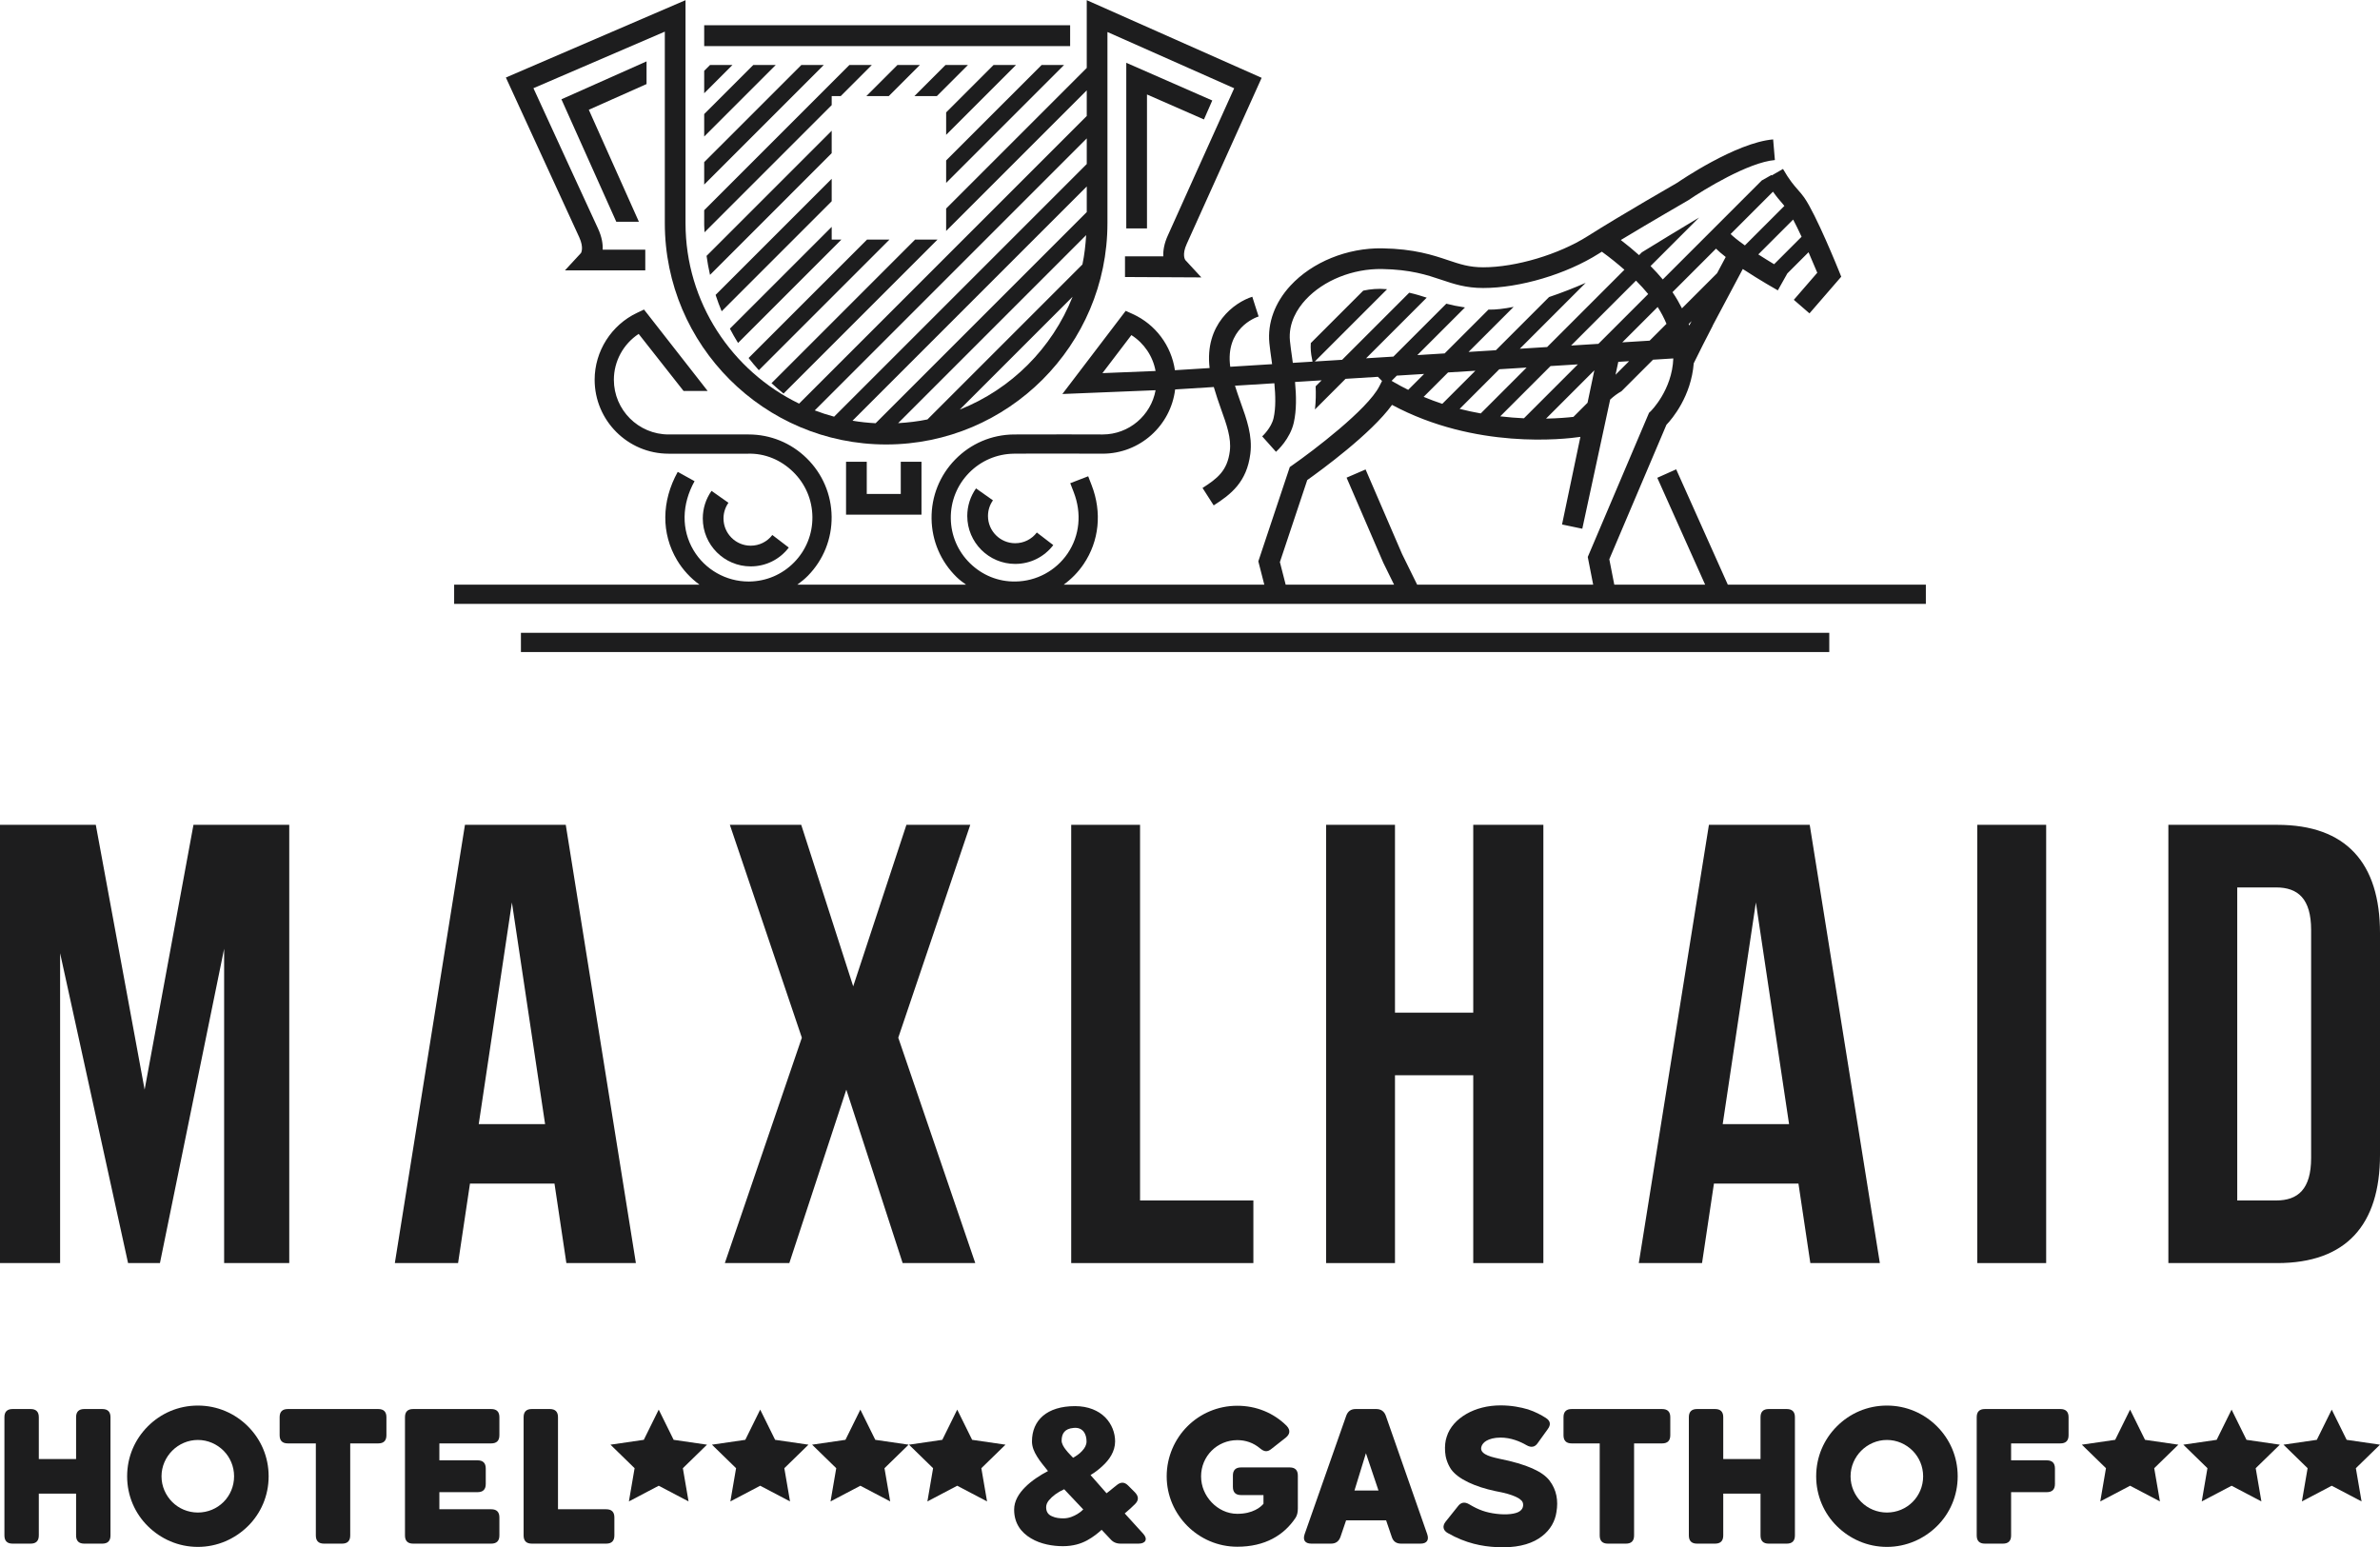 <?xml version="1.0" encoding="UTF-8"?>
<!DOCTYPE svg PUBLIC "-//W3C//DTD SVG 1.1//EN" "http://www.w3.org/Graphics/SVG/1.1/DTD/svg11.dtd">
<!-- Creator: CorelDRAW (Keine kommerzielle Nutzung) -->
<svg xmlns="http://www.w3.org/2000/svg" xml:space="preserve" width="2124px" height="1381px" version="1.1" style="shape-rendering:geometricPrecision; text-rendering:geometricPrecision; image-rendering:optimizeQuality; fill-rule:evenodd; clip-rule:evenodd"
viewBox="0 0 2231.31 1450.46"
 xmlns:xlink="http://www.w3.org/1999/xlink"
 xmlns:xodm="http://www.corel.com/coreldraw/odm/2003">
 <defs>
  <style type="text/css">
   <![CDATA[
    .fil0 {fill:#1D1D1E;fill-rule:nonzero}
   ]]>
  </style>
 </defs>
 <g id="Ebene_x0020_1">
  <path class="fil0" d="M103.58 1439.37c0,5.11 -2.56,7.67 -7.68,7.67l-16.88 0c-5.12,0 -7.68,-2.56 -7.68,-7.67l0 -39.23 -34.95 0 0 39.23c0,5.11 -2.56,7.67 -7.68,7.67l-16.88 0c-5.12,0 -7.68,-2.56 -7.68,-7.67l0 -110.86c0,-5.1 2.56,-7.66 7.68,-7.66l16.88 0c5.12,0 7.68,2.56 7.68,7.66l0 39.23 34.95 0 0 -39.23c0,-5.1 2.56,-7.66 7.68,-7.66l16.88 0c5.12,0 7.68,2.56 7.68,7.66l0 110.86z"/>
  <path class="fil0" d="M185.53 1349.84c-9.38,0 -17.92,3.92 -24.05,10.05 -6.13,6.15 -10.06,14.67 -10.06,24.05 0,9.39 3.93,17.91 10.06,24.06 6.13,6.13 14.67,9.88 24.05,9.88 9.37,0 17.9,-3.75 24.04,-9.88 6.14,-6.15 9.89,-14.67 9.89,-24.06 0,-9.38 -3.75,-17.9 -9.89,-24.05 -6.14,-6.13 -14.67,-10.05 -24.04,-10.05zm0 100.26c-18.42,0 -34.8,-7.49 -46.9,-19.43 -12.12,-11.94 -19.44,-28.49 -19.44,-46.73 0,-18.42 7.32,-34.79 19.44,-46.89 12.1,-12.11 28.48,-19.45 46.9,-19.45 18.24,0 34.78,7.34 46.89,19.45 12.11,12.1 19.44,28.47 19.44,46.89 0,18.24 -7.33,34.79 -19.44,46.73 -12.11,11.94 -28.65,19.43 -46.89,19.43z"/>
  <path class="fil0" d="M303.78 1447.04c-5.11,0 -7.67,-2.56 -7.67,-7.67l0 -86.3 -26.26 0c-5.12,0 -7.68,-2.56 -7.68,-7.67l0 -16.89c0,-5.11 2.56,-7.66 7.68,-7.66l84.76 0c5.12,0 7.67,2.55 7.67,7.66l0 16.89c0,5.11 -2.55,7.67 -7.67,7.67l-26.27 0 0 86.3c0,5.11 -2.55,7.67 -7.67,7.67l-16.89 0z"/>
  <path class="fil0" d="M468.19 1439.37c0,5.11 -2.56,7.67 -7.68,7.67l-73.15 0c-5.12,0 -7.68,-2.56 -7.68,-7.67l0 -110.86c0,-5.1 2.56,-7.66 7.68,-7.66l73.15 0c5.12,0 7.68,2.56 7.68,7.66l0 16.9c0,5.1 -2.56,7.66 -7.68,7.66l-48.59 0 0 15.87 35.81 0c5.12,0 7.68,2.56 7.68,7.67l0 14.49c0,5.12 -2.56,7.68 -7.68,7.68l-35.81 0 0 16.03 48.59 0c5.12,0 7.68,2.55 7.68,7.67l0 16.89z"/>
  <path class="fil0" d="M523.13 1414.82l45.19 0c5.11,0 7.67,2.54 7.67,7.66l0 16.9c0,5.1 -2.56,7.66 -7.67,7.66l-69.74 0c-5.12,0 -7.68,-2.56 -7.68,-7.66l0 -110.87c0,-5.1 2.56,-7.66 7.68,-7.66l16.87 0c5.12,0 7.68,2.56 7.68,7.66l0 86.31z"/>
  <path class="fil0" d="M1006.04 1366.55c2.73,-1.54 6.15,-3.76 8.52,-6.49 2.39,-2.54 4.1,-5.46 4.1,-8.86 0,-3.42 -0.85,-6.82 -2.73,-9.21 -2.04,-2.39 -4.94,-3.93 -9.55,-3.41 -8.02,0.68 -11.08,5.11 -11.08,11.93 0,2.73 1.86,5.98 4.09,8.71 1.19,1.53 2.39,2.9 3.58,4.09l3.07 3.24zm-9.05 56.79c5.29,0 9.74,-2.05 13.14,-4.09 2.06,-1.2 3.93,-2.73 5.46,-4.26l-17.9 -18.94c-6.32,2.9 -10.92,6.31 -14.34,10.4 -1.7,2.05 -2.56,4.27 -2.56,6.48 0,4.62 2.23,7.16 5.64,8.52 3.24,1.55 7.16,1.89 10.56,1.89zm67.04 -24.39c3.57,3.76 3.74,7.33 0.17,10.92 -2.56,2.56 -5.81,5.62 -9.73,8.86l17.23 18.93c4.6,4.95 2.56,9.38 -4.27,9.38l-16.87 0c-3.93,0 -7.01,-1.36 -9.39,-4.09l-8.35 -8.87c-3.59,3.24 -8.02,6.83 -13.64,9.9 -5.64,3.06 -12.97,5.45 -22.69,5.45 -9.38,0 -20.8,-1.87 -29.85,-7.33 -9.03,-5.29 -15.86,-13.82 -15.86,-26.95 0,-8.01 4.27,-15 10.41,-21.15 5.96,-5.96 13.81,-11.08 21.32,-15.01 -3.59,-4.6 -7.51,-9.03 -10.24,-13.64 -2.9,-4.6 -4.77,-9.2 -4.77,-14.15 0,-19.79 13.98,-33.08 40.41,-33.08 12.46,0 22,4.26 28.31,10.56 6.15,6.32 9.22,14.5 9.22,22.52 0,9.55 -5.63,17.4 -11.61,22.85 -3.4,3.24 -7.16,6.14 -11.42,8.7l15.01 17.06c1.87,-1.37 3.75,-2.91 5.79,-4.61 1.03,-0.85 2.23,-1.71 3.42,-2.73 3.93,-3.4 7.5,-3.4 10.92,0l6.48 6.48z"/>
  <path class="fil0" d="M1159.98 1449.94c-18.26,0 -34.8,-7.5 -46.74,-19.44 -11.94,-11.94 -19.44,-28.31 -19.44,-46.56 0,-18.24 7.5,-34.96 19.44,-46.89 11.94,-11.94 28.48,-19.28 46.74,-19.28 17.72,0 34.1,6.65 46.39,18.93 3.57,3.92 3.06,7.68 -0.86,10.91l-13.47 10.58c-3.93,3.24 -6.83,2.73 -10.75,-0.51 -6.13,-5.12 -13.31,-7.68 -21.31,-7.68 -9.38,0 -17.92,3.76 -24.05,9.89 -6.15,6.15 -9.89,14.67 -9.89,24.05 0,9.39 3.74,17.91 9.89,24.39 6.13,6.49 14.67,10.75 24.05,10.75 7.33,0 12.78,-1.54 16.88,-3.59 3.92,-1.87 6.3,-4.26 7.68,-5.79l0 -8.19 -20.99 0c-5.12,0 -7.68,-2.56 -7.68,-7.68l0 -10.58c0,-5.1 2.56,-7.66 7.68,-7.66l45.54 0c5.11,0 7.67,2.56 7.67,7.66l0 30.88c0,3.58 -0.68,6.31 -2.04,8.52 -10.91,16.54 -28.83,27.29 -54.74,27.29z"/>
  <path class="fil0" d="M1292.37 1397.25l-11.78 -34.97 -10.75 34.97 22.53 0zm-2.06 -76.4c4.26,0 7.33,2.04 8.86,6.13l38.89 111.2c1.87,5.46 -0.33,8.86 -6.31,8.86l-18.24 0c-4.44,0 -7.33,-2.04 -8.7,-6.3l-5.29 -15.53 -37.52 0 -5.29 15.53c-1.54,4.26 -4.43,6.3 -8.86,6.3l-18.43 0c-5.96,0 -8.18,-3.4 -6.3,-8.86l39.05 -111.2c1.53,-4.09 4.44,-6.13 8.7,-6.13l19.44 0z"/>
  <path class="fil0" d="M1424.73 1416.69c2.06,-1.37 3.07,-3.24 3.24,-5.29 0.17,-1.87 -0.34,-3.59 -1.53,-4.77 -0.51,-0.52 -1.2,-1.03 -2.04,-1.72 -1.89,-1.19 -5.12,-2.89 -11.09,-4.59 -3.08,-0.86 -6.82,-1.71 -11.43,-2.56 -18.58,-3.93 -34.95,-11.09 -41.61,-20.64 -3.41,-5.29 -5.12,-10.91 -5.45,-16.2 -0.36,-5.29 0.16,-10.23 1.53,-14.15 2.73,-8.87 9.55,-16.2 18.41,-21.32 8.88,-5.12 19.96,-8.02 32.07,-8.02 10.22,0 18.76,1.7 25.75,3.75 6.82,2.23 12.45,5.29 16.71,8.02 4.26,2.73 4.95,6.3 1.7,10.58l-9.21 12.79c-2.54,3.92 -6.13,4.76 -10.56,2.21 -6.15,-3.58 -14.84,-7.17 -24.39,-7.17 -6.15,0 -10.41,1.37 -13.14,2.9 -2.73,1.55 -4.09,3.59 -4.6,4.95 -1.36,3.42 0.17,5.8 3.24,7.68 3.06,1.87 7.68,3.07 13.13,4.26 26.6,5.29 40.93,12.28 47.23,20.47 6.66,8.69 8.38,18.93 6.49,29.67 -1.2,8.19 -5.46,16.38 -13.48,22.51 -8,6.31 -19.94,10.41 -36.48,10.41l-3.08 0c-1.18,0 -2.21,0 -3.41,-0.17 -13.13,-0.69 -28.31,-3.42 -45.36,-13.14 -4.61,-2.56 -5.28,-6.65 -2.05,-10.74l11.44 -14.32c2.89,-3.93 6.47,-4.45 10.73,-1.89 8.87,5.29 15.69,7.68 25.41,8.88 9.72,1.2 18.24,0.17 21.83,-2.39z"/>
  <path class="fil0" d="M1507.43 1447.04c-5.11,0 -7.66,-2.56 -7.66,-7.67l0 -86.3 -26.26 0c-5.12,0 -7.68,-2.56 -7.68,-7.67l0 -16.89c0,-5.11 2.56,-7.66 7.68,-7.66l84.75 0c5.12,0 7.67,2.55 7.67,7.66l0 16.89c0,5.11 -2.55,7.67 -7.67,7.67l-26.27 0 0 86.3c0,5.11 -2.54,7.67 -7.67,7.67l-16.89 0z"/>
  <path class="fil0" d="M1682.78 1439.37c0,5.11 -2.56,7.67 -7.68,7.67l-16.88 0c-5.12,0 -7.68,-2.56 -7.68,-7.67l0 -39.23 -34.95 0 0 39.23c0,5.11 -2.56,7.67 -7.68,7.67l-16.88 0c-5.12,0 -7.68,-2.56 -7.68,-7.67l0 -110.86c0,-5.1 2.56,-7.66 7.68,-7.66l16.88 0c5.12,0 7.68,2.56 7.68,7.66l0 39.23 34.95 0 0 -39.23c0,-5.1 2.56,-7.66 7.68,-7.66l16.88 0c5.12,0 7.68,2.56 7.68,7.66l0 110.86z"/>
  <path class="fil0" d="M1769.05 1349.84c-9.38,0 -17.9,3.92 -24.05,10.05 -6.14,6.15 -10.05,14.67 -10.05,24.05 0,9.39 3.91,17.91 10.05,24.06 6.15,6.13 14.67,9.88 24.05,9.88 9.39,0 17.91,-3.75 24.04,-9.88 6.15,-6.15 9.9,-14.67 9.9,-24.06 0,-9.38 -3.75,-17.9 -9.9,-24.05 -6.13,-6.13 -14.65,-10.05 -24.04,-10.05zm0 100.26c-18.42,0 -34.79,-7.49 -46.9,-19.43 -12.11,-11.94 -19.44,-28.49 -19.44,-46.73 0,-18.42 7.33,-34.79 19.44,-46.89 12.11,-12.11 28.48,-19.45 46.9,-19.45 18.24,0 34.79,7.34 46.9,19.45 12.11,12.1 19.44,28.47 19.44,46.89 0,18.24 -7.33,34.79 -19.44,46.73 -12.11,11.94 -28.66,19.43 -46.9,19.43z"/>
  <path class="fil0" d="M1885.46 1398.78l0 40.59c0,5.11 -2.56,7.67 -7.68,7.67l-16.88 0c-5.12,0 -7.68,-2.56 -7.68,-7.67l0 -110.86c0,-5.1 2.56,-7.66 7.68,-7.66l70.78 0c5.1,0 7.66,2.56 7.66,7.66l0 16.89c0,5.11 -2.56,7.67 -7.66,7.67l-46.22 0 0 15.87 33.42 0c5.12,0 7.68,2.56 7.68,7.68l0 14.48c0,5.12 -2.56,7.68 -7.68,7.68l-33.42 0z"/>
  <polygon class="fil0" points="135.59,1021.42 89.81,773.14 0,773.14 0,1184.01 56.35,1184.01 56.35,893.48 120.07,1184.01 149.95,1184.01 210.13,889.36 210.13,1184.01 271.18,1184.01 271.18,773.14 181.38,773.14 "/>
  <path class="fil0" d="M448.83 1053.71l31.1 -207.79 31.11 207.79 -62.21 0zm-12.92 -280.57l-65.74 410.87 59.29 0 11.15 -74.53 79.24 0 11.14 74.53 65.17 0 -65.74 -410.87 -94.51 0z"/>
  <polygon class="fil0" points="909.65,773.14 849.79,773.14 799.9,924.57 751.17,773.14 684.26,773.14 751.76,972.71 679.56,1184.01 740.01,1184.01 793.44,1021.42 846.26,1184.01 914.34,1184.01 842.15,972.71 "/>
  <polygon class="fil0" points="1068.83,773.14 1004.28,773.14 1004.28,1184.01 1175.07,1184.01 1175.07,1125.32 1068.83,1125.32 "/>
  <polygon class="fil0" points="1381.21,949.23 1307.83,949.23 1307.83,773.13 1243.26,773.13 1243.26,1184.01 1307.83,1184.01 1307.83,1007.92 1381.21,1007.92 1381.21,1184.01 1446.95,1184.01 1446.95,773.13 1381.21,773.13 "/>
  <path class="fil0" d="M1615.08 1053.71l31.1 -207.79 31.11 207.79 -62.21 0zm-12.92 -280.57l-65.75 410.87 59.29 0 11.16 -74.53 79.24 0 11.14 74.53 65.16 0 -65.74 -410.87 -94.5 0z"/>
  <polygon class="fil0" points="1853.77,1184.01 1918.33,1184.01 1918.33,773.13 1853.77,773.13 "/>
  <path class="fil0" d="M2166.74 1085.41c0,29.35 -12.33,39.91 -32.88,39.91l-36.39 0 0 -293.49 36.39 0c20.55,0 32.88,10.58 32.88,39.92l0 213.66zm-31.71 -312.27l-102.13 0 0 410.87 102.13 0c64.57,0 96.28,-35.8 96.28,-101.54l0 -207.78c0,-65.74 -31.71,-101.55 -96.28,-101.55z"/>
  <path class="fil0" d="M667.07 460.05c-5.36,7.61 -8.19,16.56 -8.19,25.87 0,24.77 20.15,44.93 44.92,44.93 14.12,0 27.13,-6.43 35.7,-17.65l-15.42 -11.79c-4.87,6.37 -12.26,10.03 -20.28,10.03 -14.06,0 -25.5,-11.45 -25.5,-25.52 0,-5.29 1.6,-10.38 4.64,-14.7l-15.87 -11.17z"/>
  <path class="fil0" d="M951.78 509.13c-14.07,0 -25.52,-11.45 -25.52,-25.52 0,-5.3 1.6,-10.37 4.65,-14.68l-15.86 -11.2c-5.36,7.6 -8.21,16.55 -8.21,25.88 0,24.77 20.17,44.92 44.94,44.92 14.11,0 27.12,-6.43 35.69,-17.64l-15.41 -11.8c-4.88,6.37 -12.27,10.04 -20.28,10.04z"/>
  <polygon class="fil0" points="606.16,57.39 526.35,92.93 577.78,207.73 598.97,207.73 552.02,102.75 606.16,78.65 "/>
  <polygon class="fil0" points="1128.74,111.83 1136.53,94.05 1055.91,58.71 1055.91,213.97 1075.33,213.97 1075.33,88.42 "/>
  <polygon class="fil0" points="793.19,432.76 793.19,482.35 863.91,482.35 863.91,432.76 844.49,432.76 844.49,462.94 812.61,462.94 812.61,432.76 "/>
  <polygon class="fil0" points="1003.28,23.51 660.2,23.51 660.2,43.07 1003.28,43.07 "/>
  <path class="fil0" d="M1018.86 129.6l0 24.02 -236.86 236.87c-6.18,-1.67 -12.23,-3.62 -18.14,-5.89l255 -255zm-197.95 267.03c-7.34,-0.39 -14.57,-1.16 -21.66,-2.36l219.61 -219.62 0 24.03 -197.95 197.95zm184.66 -118.57c-19.12,48.23 -57.55,86.66 -105.78,105.78l105.78 -105.78zm-136.06 115.01c-8.93,1.88 -18.14,2.93 -27.49,3.49l176.27 -176.28c-0.56,9.35 -1.61,18.57 -3.49,27.51l-145.29 145.28zm-324.79 -156.05l-15.04 16.28 75.29 0 0 -19.4 -39.94 0c0.25,-5.36 -0.76,-11.97 -4.37,-19.78 0,0 -49.3,-106.9 -60.54,-131.6l123.17 -53.02 0 179.55c0,114.41 93.08,207.49 207.49,207.49 114.41,0 207.48,-93.08 207.48,-207.49l0 -179.2 118.82 52.74c-11.28,24.8 -62.09,137.77 -62.09,137.77 -3.6,7.81 -4.61,14.43 -4.35,19.78l-35.92 0 0 19.41 71.58 0.37 -15.04 -16.29c-0.14,-0.2 -3.39,-4.83 1.36,-15.16l70.21 -155.67 -163.97 -72.8 0 63.52 -131.82 131.81 0 21.03 131.82 -131.81 0 24.02 -269.68 269.67c-62.89,-30.46 -106.48,-94.74 -106.48,-169.19l0 -209.05 -168.42 72.52 68.76 149.71c4.66,10.11 1.64,14.77 1.68,14.79z"/>
  <polygon class="fil0" points="1714.99,593.12 488.38,593.12 488.38,611.15 1714.99,611.15 "/>
  <path class="fil0" d="M1328.61 547.97l-14.14 -28.74 -34.19 -79.26 -17.82 7.69 34.39 79.69 10.13 20.62 -101.63 0 -5.42 -21.16 25.65 -76.89c12.91,-9.16 59.96,-43.48 79.49,-70.49 78.05,41.89 161.29,32.24 176.59,29.99l-17.21 82.13 18.99 3.99 26.13 -121.1c3.29,-3.03 6.8,-5.67 10.59,-7.79l29.59 -29.58 19.02 -1.19c-1.1,29.81 -21.06,49.38 -21.25,49.57l-1.51 1.41 -57.44 135.15 5.08 25.96 -165.04 0zm-331.35 0c7.17,-5.23 13.52,-11.66 18.63,-19.21 14.64,-21.61 17.39,-48.58 7.56,-74l-3.24 -8.4 -16.82 6.5 3.25 8.41c7.67,19.82 5.6,40.74 -5.67,57.39 -11.03,16.29 -29.34,26.13 -48.97,26.36 -16.04,0.29 -31.12,-5.86 -42.57,-17.07 -11.45,-11.18 -17.86,-26.17 -18.04,-42.17 -0.18,-16 5.88,-31.12 17.06,-42.57 11.19,-11.44 26.17,-17.85 42.17,-18.03 17.61,-0.22 83.1,0 83.1,0 34.97,0 63.9,-26.35 68,-60.24l36.24 -2.26c2.11,7.22 4.42,14.06 6.75,20.56 5.26,14.64 9.81,27.27 8.27,39.57 -2.29,18.34 -11.61,25.57 -25.57,34.5l10.46 16.34c16.23,-10.37 31.05,-21.89 34.36,-48.43 2.12,-16.91 -3.4,-32.28 -9.25,-48.54 -1.77,-4.93 -3.52,-10.03 -5.16,-15.23l36.93 -2.3c1.08,11.45 1.44,23.03 -0.74,32.64 -2.1,9.31 -10.58,17.07 -10.67,17.15l6.43 7.18 6.5 7.3c1.34,-1.2 13.25,-12.14 16.69,-27.35 2.69,-11.91 2.35,-25.24 1.16,-38.12l24.95 -1.56 -5.63 5.63c0.32,7.02 0.21,14.21 -0.65,21.69l28.71 -28.71 30.32 -1.89 3.87 3.89 -2.57 5.04c-11.1,21.8 -62.44,60.68 -81.28,73.81l-2.64 1.85 -29.49 88.39 5.6 21.88 -188.05 0zm226.82 -267.15c16.82,-18.22 44.22,-29.16 71.53,-28.76 27.14,0.48 42.26,5.57 55.61,10.05 11.84,3.98 23.03,7.74 39.31,7.74 34.41,0 77.97,-12.96 108.38,-32.24 0.91,-0.58 1.91,-1.2 2.87,-1.8 7.77,5.62 14.72,11.27 21.16,16.93l-72.45 72.46 -25.62 1.59 61.75 -61.75c-10.91,4.76 -22.66,9.35 -34.32,13.29l-49.86 49.86 -25.62 1.59 42.26 -42.25c-8.86,1.79 -16.91,2.76 -23.62,2.59l-41.06 41.06 -25.62 1.59 44.69 -44.69c-6.77,-1 -12.46,-2.2 -17.5,-3.52l-49.61 49.61 -25.62 1.59 56.85 -56.85c-5.05,-1.65 -10.28,-3.25 -16.4,-4.64l-62.89 62.89 -25.61 1.59 67.72 -67.72c-0.45,-0.04 -0.85,-0.09 -1.31,-0.14 -6.89,-0.61 -14.03,-0.08 -21.01,1.44l-49.17 49.16c-0.34,4.78 0.02,9.84 1.22,15.14 0.17,0.74 0.28,1.5 0.4,2.26l-18.48 1.14c-0.23,-1.63 -0.45,-3.4 -0.67,-4.98 -0.8,-5.59 -1.54,-10.85 -2.01,-15.5 -1.68,-17.01 7.06,-30.45 14.7,-38.73zm321.15 -5.31l-46.7 46.7 -25.62 1.59 60.87 -60.87c4.15,4.19 8.03,8.38 11.45,12.58zm63.58 -42.56c2.2,2.17 4.99,4.66 9.1,7.83l-8.08 15.19 -32.93 32.93c-2.57,-5.08 -5.46,-10.13 -8.89,-15.14l40.8 -40.81zm53.41 -53.4c3.4,4.79 6.32,8.23 8.8,11.05 0.68,0.78 1.24,1.55 1.88,2.3l-37.03 37.03c-7.2,-5.1 -11.16,-8.51 -13.37,-10.66l39.72 -39.72zm26.81 42.26l-25.75 25.75c-4.44,-2.66 -9.57,-5.82 -14.82,-9.2l32.67 -32.67c2.47,4.69 5.16,10.22 7.9,16.12zm-105.85 81.83l2.74 -2.73 -2.21 4.14c-0.15,-0.47 -0.38,-0.93 -0.53,-1.41zm-62.23 17.17l33.16 -33.15c3.37,5.25 6.04,10.5 8.27,15.76l-15.8 15.8 -25.63 1.59zm-3.75 18.28l10.13 -0.63 -12.74 12.75 2.61 -12.12zm-63.54 3.95l25.63 -1.59 -50.55 50.55c-6.97,-0.32 -14.38,-0.9 -22.22,-1.82l47.14 -47.14zm-48.04 2.99l25.63 -1.59 -43 43c-6.47,-1.17 -13.05,-2.52 -19.78,-4.25l37.15 -37.16zm-48.04 2.99l25.62 -1.59 -31.02 31.02c-5.81,-1.9 -11.64,-4.12 -17.48,-6.54l22.88 -22.89zm-48.04 2.99l25.62 -1.59 -14.93 14.92c-4.54,-2.26 -9.06,-4.63 -13.54,-7.26l-2.03 -1.19 4.88 -4.88zm165.58 38.67c-5.32,0.61 -14.2,1.39 -25.65,1.62l45.27 -45.27 -6.37 30.4 -13.25 13.25zm-441.56 -41.01l27.15 -35.66c11.93,7.56 20.15,19.81 22.67,33.64l-49.82 2.02zm537.91 90.18l-17.72 7.93 44.87 100.19 -85.18 0 -4.67 -23.84 53.55 -126.04c5.55,-5.77 23.17,-26.8 25.6,-57.65 5.33,-10.94 11.63,-23.32 17.91,-35.43l-0.22 0.22 28.16 -52.94c0.04,-0.07 0.13,-0.23 0.13,-0.23l0.37 0.22c15.71,10.33 31.68,19.34 32.49,19.79l8.92 -15.88 19.87 -19.87c3.12,7.13 6.02,13.95 8.2,19.22l-21.99 25.4 14.68 12.7 29.77 -34.38 -2.21 -5.5c-0.87,-2.15 -21.39,-52.92 -32.53,-68.75 -1.83,-2.59 -3.73,-4.79 -5.87,-7.22 -3.73,-4.24 -7.96,-9.05 -13.99,-19.54l-10.59 6.09 -0.25 -0.43c-2.31,1.27 -5.46,3.06 -9.06,5.12l-92.8 92.8c-3.5,-4.22 -7.34,-8.4 -11.46,-12.57l45.47 -45.47c-19.23,11.55 -38.69,23.37 -53.63,32.6l-2.63 2.64c-5.34,-4.75 -10.95,-9.48 -17.11,-14.17 28.85,-17.47 62.45,-36.78 63.41,-37.37 14.15,-9.74 56.32,-35.51 81.05,-37.6l-1.64 -19.35c-34.94,2.96 -88.18,39.43 -89.75,40.55 -0.53,0.3 -53.66,30.82 -84.11,50.14 -27.12,17.19 -67.43,29.21 -97.98,29.21 -13.12,0 -21.95,-2.97 -33.12,-6.73 -13.96,-4.69 -31.33,-10.52 -61.45,-11.06 -32.81,-0.54 -65.7,12.83 -86.15,35.01 -14.59,15.83 -21.61,34.94 -19.74,53.8 0.48,4.91 1.26,10.43 2.1,16.32 0.16,1.1 0.31,2.33 0.47,3.47l-39.24 2.44c-4.86,-35.59 23.16,-46.03 26.59,-47.16l-2.98 -9.24 2.93 9.25 -5.87 -18.5c-16.95,5.37 -44.91,25.99 -40.02,66.85l-32.53 2.03c-3.31,-22.92 -18.12,-42.97 -39.6,-52.7l-6.54 -2.95 -59.37 77.96 87.39 -3.55c-4.27,23.56 -24.92,41.48 -49.66,41.48 0,0 -65.68,-0.2 -83.32,0 -20.82,0.23 -40.3,8.56 -54.85,23.46 -14.56,14.88 -22.44,34.55 -22.2,55.37 0.24,20.81 8.57,40.29 23.46,54.85 2.74,2.69 5.8,4.91 8.85,7.13l-158.18 0c3.49,-2.55 6.9,-5.24 9.98,-8.39 14.55,-14.89 22.43,-34.56 22.2,-55.38 -0.25,-20.81 -8.58,-40.3 -23.47,-54.85 -14.66,-14.34 -33.97,-22.2 -54.35,-22.2l-0.91 0 -74.13 0c-28.29,0 -51.3,-23.01 -51.3,-51.3 0,-17.38 8.93,-33.56 23.25,-42.97l42.07 53.46 22.58 0 -8.56 -10.96 -51.08 -65.34 -6.5 3.07c-24.17,11.41 -39.79,36.04 -39.79,62.74 0,38.23 31.1,69.33 69.33,69.33l74.23 0c16.1,-0.52 31.12,5.87 42.57,17.07 11.44,11.18 17.85,26.15 18.03,42.16 0.18,16 -5.88,31.13 -17.07,42.58 -11.18,11.44 -26.16,17.85 -42.16,18.03 -0.23,0 -0.45,0 -0.67,0 -21.03,0 -40.73,-11.17 -51.53,-29.28 -11.52,-19.33 -11.19,-42.94 0.94,-64.8l-15.77 -8.73c-15.31,27.61 -15.55,57.77 -0.64,82.77 5.45,9.15 12.69,16.88 21.07,22.99l-230.05 0 0 18.03 1379.77 0 0 -18.03 -185.66 0 -48.41 -108.12z"/>
  <polygon class="fil0" points="665.66,60.79 660.2,66.24 660.2,87.28 686.69,60.79 "/>
  <polygon class="fil0" points="706.21,60.79 660.2,106.79 660.2,127.83 727.25,60.79 "/>
  <polygon class="fil0" points="751.26,60.79 660.2,151.84 660.2,172.89 772.3,60.79 "/>
  <path class="fil0" d="M779.73 98.4l0 -8.48 8.49 0 29.13 -29.14 -21.04 0 -136.11 136.12 0 13.75c0,2.35 0.25,4.63 0.33,6.96l119.2 -119.21z"/>
  <path class="fil0" d="M779.73 122.42l-117.31 117.31c0.84,6.03 1.9,11.96 3.24,17.81l114.07 -114.08 0 -21.04z"/>
  <polygon class="fil0" points="862.4,60.79 841.36,60.79 812.23,89.92 833.27,89.92 "/>
  <polygon class="fil0" points="886.42,60.79 857.29,89.92 878.33,89.92 907.46,60.79 "/>
  <path class="fil0" d="M779.73 188.51l0 -21.04 -108.85 108.85c1.73,5.21 3.59,10.34 5.7,15.35l103.15 -103.16z"/>
  <path class="fil0" d="M788.81 224.49l-9.07 0 0 -11.96 -95.44 95.43c2.42,4.56 4.9,9.08 7.64,13.4l96.87 -96.87z"/>
  <polygon class="fil0" points="952.52,60.79 931.47,60.79 887.04,105.22 887.04,126.26 "/>
  <polygon class="fil0" points="976.53,60.79 887.04,150.27 887.04,171.31 997.57,60.79 "/>
  <path class="fil0" d="M833.87 224.49l-21.04 0 -111 110.99c3.04,3.97 6.29,7.73 9.6,11.45l122.44 -122.44z"/>
  <path class="fil0" d="M878.92 224.49l-21.04 0 -134.57 134.58c3.63,3.41 7.4,6.64 11.28,9.75l144.33 -144.33z"/>
  <polygon class="fil0" points="1997.02,1392.76 1969.06,1407.46 1974.4,1376.32 1951.78,1354.27 1983.04,1349.72 1997.02,1321.4 2011.01,1349.72 2042.27,1354.27 2019.64,1376.32 2024.99,1407.46 "/>
  <polygon class="fil0" points="2186.06,1392.76 2158.1,1407.46 2163.44,1376.32 2140.82,1354.27 2172.08,1349.72 2186.06,1321.4 2200.04,1349.72 2231.31,1354.27 2208.68,1376.32 2214.03,1407.46 "/>
  <polygon class="fil0" points="2092.16,1392.76 2064.19,1407.46 2069.54,1376.32 2046.91,1354.27 2078.18,1349.72 2092.16,1321.4 2106.14,1349.72 2137.41,1354.27 2114.78,1376.32 2120.12,1407.46 "/>
  <polygon class="fil0" points="617.57,1392.76 589.61,1407.46 594.95,1376.32 572.33,1354.27 603.59,1349.72 617.57,1321.4 631.56,1349.72 662.82,1354.27 640.2,1376.32 645.54,1407.46 "/>
  <polygon class="fil0" points="806.61,1392.76 778.65,1407.46 783.99,1376.32 761.37,1354.27 792.63,1349.72 806.61,1321.4 820.6,1349.72 851.86,1354.27 829.23,1376.32 834.58,1407.46 "/>
  <polygon class="fil0" points="712.71,1392.76 684.74,1407.46 690.09,1376.32 667.46,1354.27 698.73,1349.72 712.71,1321.4 726.69,1349.72 757.95,1354.27 735.33,1376.32 740.67,1407.46 "/>
  <polygon class="fil0" points="897.42,1392.76 869.46,1407.46 874.8,1376.32 852.18,1354.27 883.44,1349.72 897.42,1321.4 911.4,1349.72 942.67,1354.27 920.04,1376.32 925.39,1407.46 "/>
 </g>
</svg>
